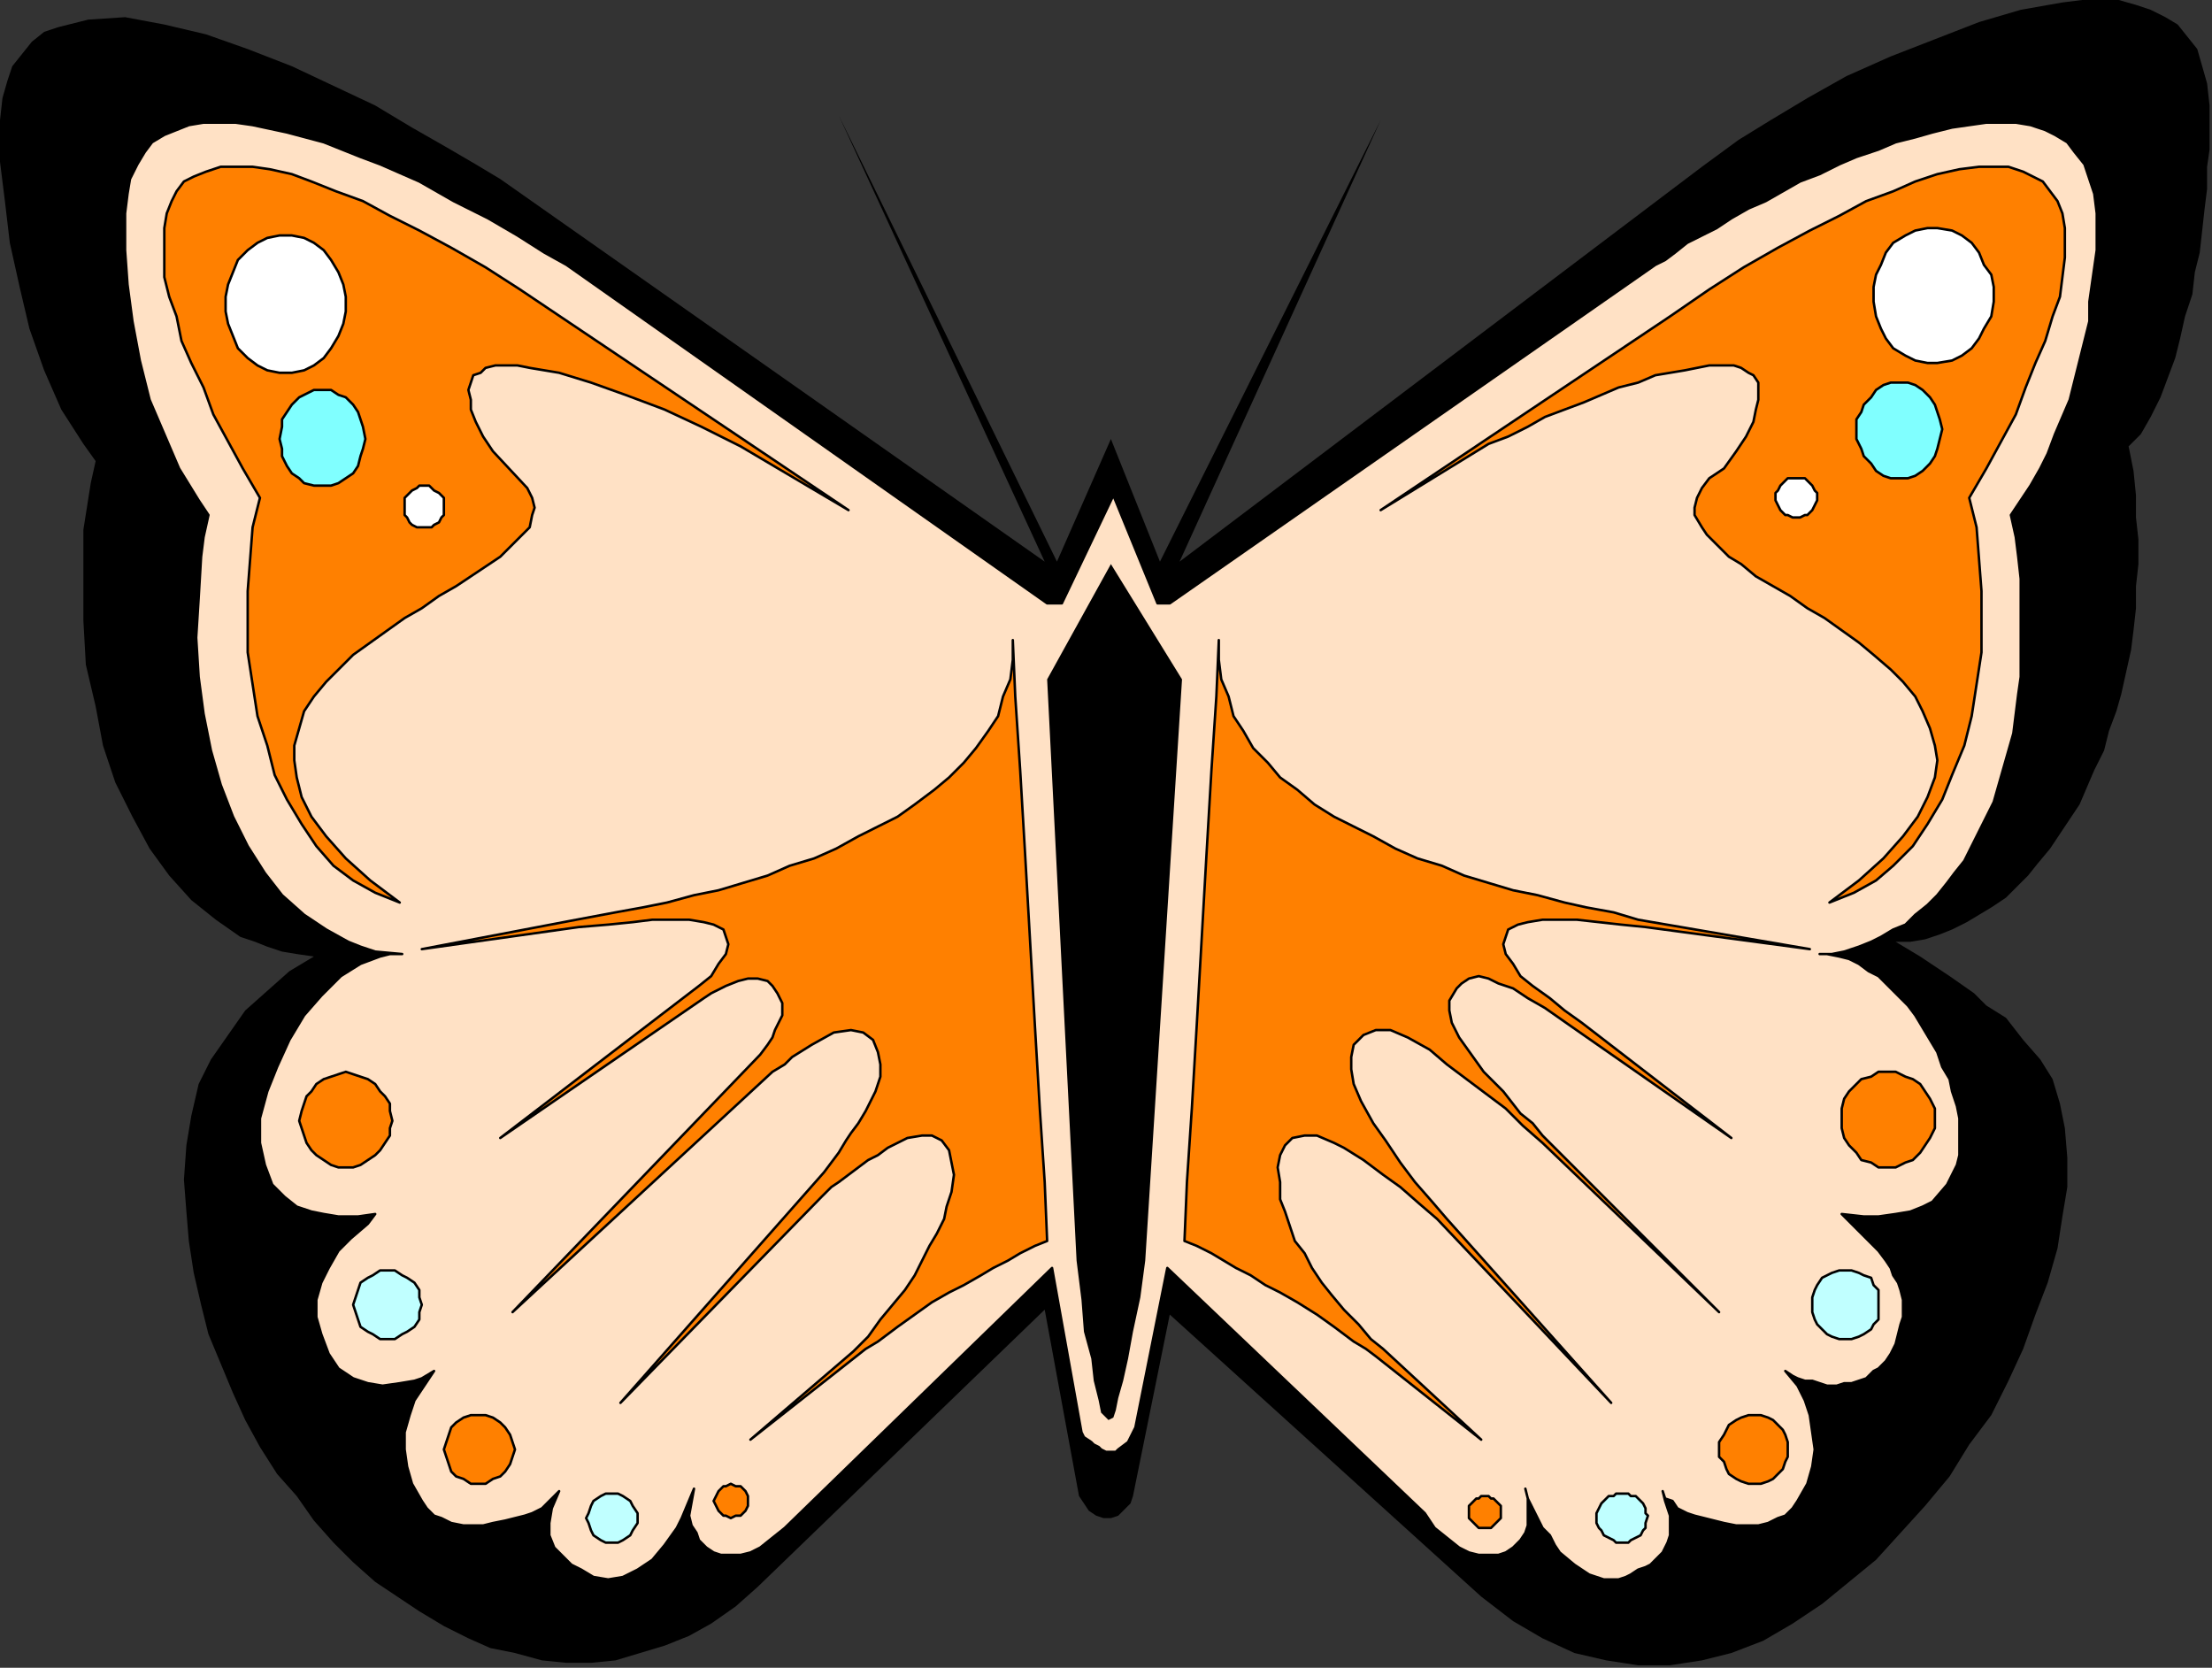 <?xml version="1.0" encoding="UTF-8" standalone="no"?>
<svg
   xmlns:dc="http://purl.org/dc/elements/1.1/"
   xmlns:cc="http://creativecommons.org/ns#"
   xmlns:rdf="http://www.w3.org/1999/02/22-rdf-syntax-ns#"
   xmlns:svg="http://www.w3.org/2000/svg"
   xmlns="http://www.w3.org/2000/svg"
   xmlns:sodipodi="http://sodipodi.sourceforge.net/DTD/sodipodi-0.dtd"
   xmlns:inkscape="http://www.inkscape.org/namespaces/inkscape"
   version="1.0"
   width="238.654mm"
   height="179.917mm"
   id="svg53"
   sodipodi:docname="BUTTR002.WMF">
  <rect width="100%" height="100%" fill="#333333" stroke="none"/>
  <sodipodi:namedview
     pagecolor="#ffffff"
     bordercolor="#666666"
     borderopacity="1"
     objecttolerance="10"
     gridtolerance="10"
     guidetolerance="10"
     inkscape:pageopacity="0"
     inkscape:pageshadow="2"
     inkscape:window-width="640"
     inkscape:window-height="480"
     id="namedview55" />
  <defs
     id="defs3">
    <pattern
       id="WMFhbasepattern"
       patternUnits="userSpaceOnUse"
       width="6"
       height="6"
       x="0"
       y="0" />
  </defs>
  <path
     style="fill:none;stroke:none;"
     d="  M 0,682   L 0,682   L 0,682   L 0,682   z "
     id="path5" />
  <path
     style="fill:#000000;fill-rule:evenodd;fill-opacity:1;stroke:none;"
     d="  M 440,610   L 426,534   L 309,647   L 300,655   L 290,662   L 281,667   L 271,671   L 261,674   L 251,677   L 241,678   L 231,678   L 221,677   L 210,674   L 200,672   L 191,668   L 181,663   L 171,657   L 162,651   L 153,645   L 144,637   L 136,629   L 128,620   L 121,610   L 113,601   L 106,590   L 100,579   L 95,568   L 90,556   L 85,544   L 82,532   L 79,519   L 77,506   L 76,494   L 75,481   L 76,467   L 78,455   L 81,442   L 86,432   L 93,422   L 100,412   L 109,404   L 118,396   L 123,393   L 128,390   L 121,389   L 115,388   L 109,386   L 104,384   L 98,382   L 88,375   L 78,367   L 69,357   L 61,346   L 54,333   L 47,319   L 42,304   L 39,288   L 35,271   L 34,253   L 34,235   L 34,216   L 37,197   L 39,188   L 34,181   L 25,167   L 18,151   L 12,134   L 8,117   L 4,99   L 2,82   L 0,66   L 0,49   L 1,40   L 3,33   L 5,27   L 9,22   L 13,17   L 18,13   L 24,11   L 36,8   L 51,7   L 67,10   L 84,14   L 101,20   L 119,27   L 136,35   L 153,43   L 168,52   L 182,60   L 194,67   L 204,73   L 426,229   L 342,47   L 431,229   L 453,179   L 473,229   L 563,49   L 481,229   L 694,68   L 709,57   L 722,49   L 737,40   L 753,31   L 771,23   L 789,16   L 807,9   L 824,4   L 841,1   L 849,0   L 857,0   L 864,0   L 871,2   L 877,4   L 883,7   L 888,10   L 892,15   L 896,20   L 898,27   L 900,34   L 901,43   L 901,61   L 900,68   L 900,77   L 899,85   L 898,94   L 897,103   L 895,111   L 894,120   L 891,129   L 889,138   L 887,146   L 884,154   L 881,162   L 877,170   L 873,177   L 868,182   L 870,192   L 871,202   L 871,211   L 872,220   L 872,230   L 871,239   L 871,248   L 870,257   L 869,265   L 867,274   L 865,283   L 863,290   L 860,298   L 858,306   L 854,314   L 851,321   L 848,328   L 844,334   L 840,340   L 836,346   L 831,352   L 827,357   L 822,362   L 818,366   L 812,370   L 807,373   L 802,376   L 796,379   L 791,381   L 785,383   L 779,384   L 773,384   L 783,390   L 789,394   L 795,398   L 805,405   L 810,410   L 818,415   L 825,424   L 832,432   L 837,440   L 840,450   L 842,460   L 843,472   L 843,484   L 841,496   L 839,509   L 835,523   L 830,536   L 825,550   L 819,563   L 812,577   L 803,589   L 795,602   L 785,614   L 775,625   L 765,636   L 754,645   L 743,654   L 731,662   L 719,669   L 706,674   L 694,677   L 681,679   L 668,679   L 655,677   L 642,674   L 629,668   L 617,661   L 604,651   L 477,536   L 462,610   L 461,613   L 456,618   L 453,619   L 450,619   L 447,618   L 444,616   L 442,613   L 440,610  z "
     id="path7" />
  <path
     style="fill:#ffe1c5;fill-rule:evenodd;fill-opacity:1;stroke:#000000;stroke-width:1px;stroke-linecap:round;stroke-linejoin:round;stroke-miterlimit:4;stroke-dasharray:none;stroke-opacity:1;"
     d="  M 463,582   L 476,517   L 581,617   L 585,623   L 590,627   L 595,631   L 599,633   L 603,634   L 607,634   L 611,634   L 614,633   L 617,631   L 620,628   L 622,625   L 623,622   L 623,618   L 623,615   L 623,611   L 622,607   L 623,611   L 625,615   L 627,619   L 629,623   L 632,626   L 634,630   L 636,633   L 642,638   L 645,640   L 648,642   L 651,643   L 654,644   L 660,644   L 663,643   L 665,642   L 668,640   L 671,639   L 673,638   L 675,636   L 677,634   L 678,633   L 679,631   L 680,629   L 681,626   L 681,624   L 681,621   L 681,618   L 680,615   L 679,612   L 678,608   L 679,611   L 682,612   L 684,615   L 688,617   L 691,618   L 695,619   L 699,620   L 703,621   L 708,622   L 717,622   L 721,621   L 725,619   L 728,618   L 731,615   L 733,612   L 737,605   L 739,598   L 740,591   L 739,584   L 738,577   L 736,571   L 733,565   L 728,559   L 731,561   L 733,562   L 736,563   L 739,563   L 742,564   L 745,565   L 749,565   L 752,564   L 755,564   L 758,563   L 761,562   L 764,559   L 766,558   L 769,555   L 771,552   L 773,548   L 774,544   L 775,540   L 776,537   L 776,530   L 775,526   L 774,523   L 772,520   L 771,517   L 769,514   L 766,510   L 764,508   L 761,505   L 758,502   L 755,499   L 751,495   L 760,496   L 766,496   L 773,495   L 779,494   L 784,492   L 788,490   L 794,483   L 796,479   L 798,475   L 799,471   L 799,466   L 799,461   L 799,456   L 798,451   L 796,445   L 795,440   L 792,435   L 790,429   L 787,424   L 784,419   L 781,414   L 778,410   L 774,406   L 770,402   L 766,398   L 762,396   L 758,393   L 754,391   L 750,390   L 745,389   L 742,389   L 747,389   L 752,388   L 758,386   L 763,384   L 767,382   L 772,379   L 777,377   L 781,373   L 786,369   L 790,365   L 794,360   L 797,356   L 801,351   L 804,345   L 807,339   L 810,333   L 813,327   L 815,320   L 817,313   L 819,306   L 821,299   L 822,291   L 823,283   L 824,276   L 824,268   L 824,244   L 824,236   L 823,227   L 822,219   L 820,210   L 824,204   L 828,198   L 832,191   L 835,185   L 838,177   L 841,170   L 844,163   L 846,155   L 848,147   L 850,139   L 852,131   L 852,123   L 853,116   L 854,109   L 855,102   L 855,87   L 854,79   L 852,73   L 850,67   L 846,62   L 843,58   L 838,55   L 834,53   L 828,51   L 822,50   L 816,50   L 810,50   L 803,51   L 796,52   L 788,54   L 781,56   L 773,58   L 766,61   L 757,64   L 750,67   L 742,71   L 734,74   L 727,78   L 720,82   L 713,85   L 706,89   L 700,93   L 694,96   L 688,99   L 683,103   L 679,106   L 675,108   L 477,246   L 472,246   L 454,202   L 433,246   L 427,246   L 231,108   L 222,103   L 211,96   L 199,89   L 185,82   L 171,74   L 155,67   L 147,64   L 132,58   L 117,54   L 103,51   L 96,50   L 89,50   L 83,50   L 77,51   L 72,53   L 67,55   L 62,58   L 59,62   L 56,67   L 53,73   L 52,79   L 51,87   L 51,102   L 52,116   L 54,131   L 57,147   L 61,163   L 67,177   L 73,191   L 81,204   L 85,210   L 83,219   L 82,227   L 81,244   L 80,260   L 81,276   L 83,291   L 86,306   L 90,320   L 95,333   L 101,345   L 108,356   L 115,365   L 124,373   L 133,379   L 142,384   L 147,386   L 153,388   L 164,389   L 159,389   L 155,390   L 147,393   L 139,398   L 131,406   L 124,414   L 118,424   L 113,435   L 109,445   L 106,456   L 106,466   L 108,475   L 111,483   L 116,488   L 121,492   L 127,494   L 132,495   L 138,496   L 146,496   L 153,495   L 150,499   L 143,505   L 138,510   L 134,517   L 131,523   L 129,530   L 129,537   L 131,544   L 134,552   L 138,558   L 144,562   L 150,564   L 156,565   L 163,564   L 169,563   L 172,562   L 177,559   L 173,565   L 169,571   L 167,577   L 165,584   L 165,591   L 166,598   L 168,605   L 172,612   L 174,615   L 177,618   L 180,619   L 184,621   L 189,622   L 197,622   L 201,621   L 206,620   L 210,619   L 214,618   L 217,617   L 221,615   L 228,608   L 225,615   L 224,621   L 224,626   L 226,631   L 229,634   L 233,638   L 237,640   L 242,643   L 248,644   L 254,643   L 260,640   L 266,636   L 271,630   L 276,623   L 278,619   L 283,607   L 281,618   L 282,622   L 284,625   L 285,628   L 288,631   L 291,633   L 294,634   L 298,634   L 302,634   L 306,633   L 310,631   L 315,627   L 320,623   L 429,517   L 441,584   L 442,586   L 445,588   L 446,589   L 448,590   L 449,591   L 451,592   L 452,592   L 454,592   L 455,592   L 456,591   L 460,588   L 461,586   L 462,584   L 463,582  z "
     id="path9" />
  <path
     style="fill:#c0ffff;fill-rule:evenodd;fill-opacity:1;stroke:#000000;stroke-width:1px;stroke-linecap:round;stroke-linejoin:round;stroke-miterlimit:4;stroke-dasharray:none;stroke-opacity:1;"
     d="  M 172,532   L 171,529   L 171,526   L 169,523   L 166,521   L 164,520   L 161,518   L 158,518   L 155,518   L 152,520   L 150,521   L 147,523   L 146,526   L 145,529   L 144,532   L 145,535   L 146,538   L 147,541   L 150,543   L 152,544   L 155,546   L 158,546   L 161,546   L 164,544   L 166,543   L 169,541   L 171,538   L 171,535   L 172,532  z "
     id="path11" />
  <path
     style="fill:#c0ffff;fill-rule:evenodd;fill-opacity:1;stroke:#000000;stroke-width:1px;stroke-linecap:round;stroke-linejoin:round;stroke-miterlimit:4;stroke-dasharray:none;stroke-opacity:1;"
     d="  M 753,518   L 750,518   L 747,519   L 745,520   L 743,521   L 741,524   L 740,526   L 739,529   L 739,535   L 740,538   L 741,540   L 743,542   L 745,544   L 747,545   L 750,546   L 753,546   L 755,546   L 758,545   L 760,544   L 763,542   L 764,540   L 766,538   L 766,535   L 766,529   L 766,526   L 764,524   L 763,521   L 760,520   L 758,519   L 755,518   L 753,518  z "
     id="path13" />
  <path
     style="fill:#ff8000;fill-rule:evenodd;fill-opacity:1;stroke:#000000;stroke-width:1px;stroke-linecap:round;stroke-linejoin:round;stroke-miterlimit:4;stroke-dasharray:none;stroke-opacity:1;"
     d="  M 210,591   L 209,588   L 208,585   L 206,582   L 204,580   L 201,578   L 198,577   L 195,577   L 192,577   L 189,578   L 186,580   L 184,582   L 183,585   L 182,588   L 181,591   L 182,594   L 183,597   L 184,600   L 186,602   L 189,603   L 192,605   L 195,605   L 198,605   L 201,603   L 204,602   L 206,600   L 208,597   L 209,594   L 210,591  z "
     id="path15" />
  <path
     style="fill:#ff8000;fill-rule:evenodd;fill-opacity:1;stroke:#000000;stroke-width:1px;stroke-linecap:round;stroke-linejoin:round;stroke-miterlimit:4;stroke-dasharray:none;stroke-opacity:1;"
     d="  M 715,577   L 713,577   L 710,578   L 708,579   L 705,581   L 704,583   L 703,585   L 701,588   L 701,594   L 703,596   L 704,599   L 705,601   L 708,603   L 710,604   L 713,605   L 718,605   L 721,604   L 723,603   L 725,601   L 727,599   L 728,596   L 729,594   L 729,588   L 728,585   L 727,583   L 725,581   L 723,579   L 721,578   L 718,577   L 715,577  z "
     id="path17" />
  <path
     style="fill:#c0ffff;fill-rule:evenodd;fill-opacity:1;stroke:#000000;stroke-width:1px;stroke-linecap:round;stroke-linejoin:round;stroke-miterlimit:4;stroke-dasharray:none;stroke-opacity:1;"
     d="  M 260,619   L 260,617   L 258,614   L 257,612   L 254,610   L 252,609   L 249,609   L 247,609   L 245,610   L 242,612   L 241,614   L 240,617   L 239,619   L 240,621   L 241,624   L 242,626   L 245,628   L 247,629   L 249,629   L 252,629   L 254,628   L 257,626   L 258,624   L 260,621   L 260,619  z "
     id="path19" />
  <path
     style="fill:#c0ffff;fill-rule:evenodd;fill-opacity:1;stroke:#000000;stroke-width:1px;stroke-linecap:round;stroke-linejoin:round;stroke-miterlimit:4;stroke-dasharray:none;stroke-opacity:1;"
     d="  M 661,609   L 659,609   L 658,610   L 656,610   L 653,613   L 652,615   L 651,617   L 651,621   L 652,623   L 653,624   L 654,626   L 656,627   L 658,628   L 659,629   L 664,629   L 665,628   L 667,627   L 669,626   L 670,624   L 671,623   L 671,621   L 672,618   L 671,617   L 671,615   L 670,613   L 667,610   L 665,610   L 664,609   L 661,609  z "
     id="path21" />
  <path
     style="fill:#ff8000;fill-rule:evenodd;fill-opacity:1;stroke:#000000;stroke-width:1px;stroke-linecap:round;stroke-linejoin:round;stroke-miterlimit:4;stroke-dasharray:none;stroke-opacity:1;"
     d="  M 305,612   L 305,610   L 304,608   L 302,606   L 300,606   L 298,605   L 296,606   L 295,606   L 293,608   L 292,610   L 291,612   L 292,614   L 293,616   L 295,618   L 296,618   L 298,619   L 300,618   L 302,618   L 304,616   L 305,614   L 305,612  z "
     id="path23" />
  <path
     style="fill:#ff8000;fill-rule:evenodd;fill-opacity:1;stroke:#000000;stroke-width:1px;stroke-linecap:round;stroke-linejoin:round;stroke-miterlimit:4;stroke-dasharray:none;stroke-opacity:1;"
     d="  M 605,610   L 604,610   L 603,611   L 602,611   L 601,612   L 600,613   L 599,614   L 599,615   L 599,618   L 599,619   L 600,620   L 601,621   L 602,622   L 603,623   L 604,623   L 607,623   L 608,623   L 609,622   L 610,621   L 611,620   L 612,619   L 612,618   L 612,615   L 612,614   L 611,613   L 610,612   L 609,611   L 608,611   L 607,610   L 605,610  z "
     id="path25" />
  <path
     style="fill:#ff8000;fill-rule:evenodd;fill-opacity:1;stroke:#000000;stroke-width:1px;stroke-linecap:round;stroke-linejoin:round;stroke-miterlimit:4;stroke-dasharray:none;stroke-opacity:1;"
     d="  M 160,457   L 159,453   L 159,450   L 157,447   L 155,445   L 153,442   L 150,440   L 147,439   L 144,438   L 141,437   L 138,438   L 135,439   L 132,440   L 129,442   L 127,445   L 125,447   L 124,450   L 123,453   L 122,457   L 123,460   L 124,463   L 125,466   L 127,469   L 129,471   L 132,473   L 135,475   L 138,476   L 141,476   L 144,476   L 147,475   L 150,473   L 153,471   L 155,469   L 157,466   L 159,463   L 159,460   L 160,457  z "
     id="path27" />
  <path
     style="fill:#ff8000;fill-rule:evenodd;fill-opacity:1;stroke:#000000;stroke-width:1px;stroke-linecap:round;stroke-linejoin:round;stroke-miterlimit:4;stroke-dasharray:none;stroke-opacity:1;"
     d="  M 770,437   L 766,437   L 763,439   L 759,440   L 757,442   L 754,445   L 752,448   L 751,452   L 751,456   L 751,460   L 752,464   L 754,467   L 757,470   L 759,473   L 763,474   L 766,476   L 770,476   L 773,476   L 777,474   L 780,473   L 783,470   L 785,467   L 787,464   L 789,460   L 789,456   L 789,452   L 787,448   L 785,445   L 783,442   L 780,440   L 777,439   L 773,437   L 770,437  z "
     id="path29" />
  <path
     style="fill:#000000;fill-rule:evenodd;fill-opacity:1;stroke:none;"
     d="  M 453,230   L 482,277   L 467,514   L 465,529   L 462,543   L 460,554   L 458,563   L 456,570   L 455,575   L 454,578   L 452,579   L 451,578   L 449,576   L 448,571   L 446,563   L 445,554   L 442,543   L 441,530   L 439,514   L 427,277   L 453,230  z "
     id="path31" />
  <path
     style="fill:#ff8000;fill-rule:evenodd;fill-opacity:1;stroke:#000000;stroke-width:1px;stroke-linecap:round;stroke-linejoin:round;stroke-miterlimit:4;stroke-dasharray:none;stroke-opacity:1;"
     d="  M 346,208   L 212,118   L 198,109   L 184,101   L 171,94   L 159,88   L 148,82   L 137,78   L 127,74   L 119,71   L 110,69   L 103,68   L 96,68   L 90,68   L 84,70   L 79,72   L 75,74   L 72,78   L 70,82   L 68,87   L 67,93   L 67,99   L 67,105   L 67,113   L 69,121   L 72,129   L 74,139   L 78,148   L 83,158   L 87,169   L 93,180   L 99,191   L 106,203   L 103,215   L 102,228   L 101,241   L 101,253   L 101,266   L 103,279   L 105,292   L 109,304   L 112,316   L 117,326   L 123,336   L 129,345   L 136,353   L 144,359   L 153,364   L 163,368   L 151,359   L 141,350   L 133,341   L 127,333   L 123,325   L 121,317   L 120,310   L 120,304   L 122,297   L 124,290   L 128,284   L 133,278   L 138,273   L 144,267   L 151,262   L 158,257   L 165,252   L 172,248   L 179,243   L 186,239   L 192,235   L 204,227   L 213,218   L 216,215   L 217,210   L 218,207   L 217,203   L 215,199   L 201,184   L 197,178   L 194,172   L 192,167   L 192,163   L 191,159   L 192,156   L 193,153   L 196,152   L 198,150   L 202,149   L 206,149   L 211,149   L 216,150   L 222,151   L 228,152   L 241,156   L 255,161   L 271,167   L 286,174   L 302,182   L 346,208  z "
     id="path33" />
  <path
     style="fill:#ff8000;fill-rule:evenodd;fill-opacity:1;stroke:#000000;stroke-width:1px;stroke-linecap:round;stroke-linejoin:round;stroke-miterlimit:4;stroke-dasharray:none;stroke-opacity:1;"
     d="  M 563,208   L 681,129   L 697,118   L 711,109   L 725,101   L 738,94   L 750,88   L 761,82   L 772,78   L 781,74   L 790,71   L 799,69   L 807,68   L 813,68   L 819,68   L 825,70   L 829,72   L 833,74   L 836,78   L 839,82   L 841,87   L 842,93   L 842,99   L 842,105   L 841,113   L 840,121   L 837,129   L 834,139   L 830,148   L 826,158   L 822,169   L 816,180   L 810,191   L 803,203   L 806,215   L 807,228   L 808,241   L 808,253   L 808,266   L 806,279   L 804,292   L 801,304   L 796,316   L 792,326   L 786,336   L 780,345   L 772,353   L 765,359   L 756,364   L 746,368   L 758,359   L 768,350   L 776,341   L 782,333   L 786,325   L 789,317   L 790,310   L 789,304   L 787,297   L 784,290   L 781,284   L 776,278   L 771,273   L 764,267   L 758,262   L 751,257   L 744,252   L 737,248   L 730,243   L 723,239   L 716,235   L 710,230   L 705,227   L 700,222   L 696,218   L 694,215   L 691,210   L 691,207   L 692,203   L 694,199   L 697,195   L 703,191   L 708,184   L 712,178   L 715,172   L 716,167   L 717,163   L 717,159   L 717,156   L 715,153   L 713,152   L 710,150   L 707,149   L 703,149   L 697,149   L 692,150   L 687,151   L 681,152   L 675,153   L 668,156   L 660,158   L 653,161   L 646,164   L 638,167   L 630,170   L 623,174   L 615,178   L 607,181   L 563,208  z "
     id="path35" />
  <path
     style="fill:#ffffff;fill-rule:evenodd;fill-opacity:1;stroke:#000000;stroke-width:1px;stroke-linecap:round;stroke-linejoin:round;stroke-miterlimit:4;stroke-dasharray:none;stroke-opacity:1;"
     d="  M 788,93   L 786,93   L 781,94   L 777,96   L 772,99   L 769,103   L 767,108   L 765,112   L 764,117   L 764,123   L 765,129   L 767,134   L 769,138   L 772,142   L 777,145   L 781,147   L 786,148   L 790,148   L 796,147   L 800,145   L 804,142   L 807,138   L 809,134   L 812,129   L 813,123   L 813,117   L 812,112   L 809,108   L 807,103   L 804,99   L 800,96   L 796,94   L 790,93   L 788,93  z "
     id="path37" />
  <path
     style="fill:#ffffff;fill-rule:evenodd;fill-opacity:1;stroke:#000000;stroke-width:1px;stroke-linecap:round;stroke-linejoin:round;stroke-miterlimit:4;stroke-dasharray:none;stroke-opacity:1;"
     d="  M 116,96   L 114,96   L 109,97   L 105,99   L 101,102   L 97,106   L 95,111   L 93,116   L 92,121   L 92,127   L 93,132   L 95,137   L 97,142   L 101,146   L 105,149   L 109,151   L 114,152   L 119,152   L 124,151   L 128,149   L 132,146   L 135,142   L 138,137   L 140,132   L 141,127   L 141,121   L 140,116   L 138,111   L 135,106   L 132,102   L 128,99   L 124,97   L 119,96   L 116,96  z "
     id="path39" />
  <path
     style="fill:#ff8000;fill-rule:evenodd;fill-opacity:1;stroke:#000000;stroke-width:1px;stroke-linecap:round;stroke-linejoin:round;stroke-miterlimit:4;stroke-dasharray:none;stroke-opacity:1;"
     d="  M 413,261   L 414,284   L 416,314   L 418,348   L 420,383   L 422,418   L 424,452   L 426,482   L 427,506   L 422,508   L 416,511   L 411,514   L 405,517   L 400,520   L 393,524   L 387,527   L 380,531   L 373,536   L 366,541   L 358,547   L 353,550   L 306,587   L 348,551   L 354,545   L 359,538   L 364,532   L 369,526   L 373,520   L 376,514   L 379,508   L 382,503   L 385,497   L 386,492   L 388,486   L 389,479   L 388,474   L 387,469   L 384,465   L 380,463   L 376,463   L 370,464   L 362,468   L 358,471   L 354,473   L 350,476   L 346,479   L 342,482   L 339,484   L 335,488   L 253,572   L 336,478   L 339,474   L 342,470   L 345,465   L 347,462   L 350,458   L 353,453   L 355,449   L 357,445   L 359,439   L 359,434   L 358,429   L 356,424   L 352,421   L 347,420   L 340,421   L 331,426   L 323,431   L 320,434   L 315,437   L 209,535   L 310,430   L 313,426   L 315,423   L 316,420   L 319,414   L 319,409   L 317,405   L 315,402   L 313,400   L 309,399   L 305,399   L 301,400   L 296,402   L 290,405   L 287,407   L 204,464   L 285,402   L 290,398   L 293,393   L 296,389   L 297,385   L 296,382   L 295,379   L 291,377   L 287,376   L 281,375   L 274,375   L 266,375   L 258,376   L 248,377   L 236,378   L 172,387   L 235,375   L 251,372   L 262,370   L 272,368   L 283,365   L 293,363   L 303,360   L 313,357   L 322,353   L 332,350   L 341,346   L 350,341   L 358,337   L 366,333   L 373,328   L 381,322   L 387,317   L 393,311   L 398,305   L 403,298   L 407,292   L 409,284   L 412,277   L 413,269   L 413,261  z "
     id="path41" />
  <path
     style="fill:#ff8000;fill-rule:evenodd;fill-opacity:1;stroke:#000000;stroke-width:1px;stroke-linecap:round;stroke-linejoin:round;stroke-miterlimit:4;stroke-dasharray:none;stroke-opacity:1;"
     d="  M 497,261   L 496,284   L 494,314   L 492,348   L 490,383   L 488,418   L 486,452   L 484,482   L 483,506   L 488,508   L 494,511   L 499,514   L 504,517   L 510,520   L 516,524   L 522,527   L 529,531   L 537,536   L 544,541   L 552,547   L 557,550   L 561,553   L 604,587   L 564,550   L 559,546   L 554,540   L 548,534   L 543,528   L 539,523   L 535,517   L 532,511   L 528,506   L 526,500   L 524,494   L 522,489   L 522,482   L 521,476   L 522,471   L 524,467   L 527,464   L 532,463   L 537,463   L 544,466   L 548,468   L 556,473   L 564,479   L 571,484   L 579,491   L 586,497   L 657,572   L 590,497   L 584,490   L 577,482   L 571,474   L 565,465   L 560,458   L 555,449   L 552,442   L 551,436   L 551,431   L 552,426   L 556,422   L 561,420   L 567,420   L 574,423   L 583,428   L 590,434   L 598,440   L 606,446   L 614,452   L 621,459   L 629,466   L 701,535   L 629,463   L 625,458   L 620,454   L 613,445   L 605,437   L 600,430   L 595,423   L 592,417   L 591,412   L 591,408   L 594,403   L 596,401   L 599,399   L 603,398   L 607,399   L 611,401   L 617,403   L 623,407   L 630,411   L 640,418   L 706,464   L 645,417   L 638,412   L 632,407   L 625,402   L 620,398   L 617,393   L 614,389   L 613,385   L 614,382   L 615,379   L 619,377   L 623,376   L 629,375   L 635,375   L 643,375   L 652,376   L 661,377   L 671,378   L 738,387   L 668,375   L 658,372   L 647,370   L 638,368   L 627,365   L 617,363   L 607,360   L 597,357   L 588,353   L 578,350   L 569,346   L 560,341   L 552,337   L 544,333   L 536,328   L 529,322   L 522,317   L 517,311   L 511,305   L 507,298   L 503,292   L 501,284   L 498,277   L 497,269   L 497,261  z "
     id="path43" />
  <path
     style="fill:#ffffff;fill-rule:evenodd;fill-opacity:1;stroke:#000000;stroke-width:1px;stroke-linecap:round;stroke-linejoin:round;stroke-miterlimit:4;stroke-dasharray:none;stroke-opacity:1;"
     d="  M 181,207   L 181,205   L 181,203   L 180,202   L 179,201   L 177,200   L 176,199   L 175,198   L 171,198   L 170,199   L 168,200   L 167,201   L 166,202   L 165,203   L 165,205   L 165,209   L 165,210   L 166,211   L 167,213   L 168,214   L 170,215   L 171,215   L 175,215   L 176,215   L 177,214   L 179,213   L 180,211   L 181,210   L 181,209   L 181,207  z "
     id="path45" />
  <path
     style="fill:#ffffff;fill-rule:evenodd;fill-opacity:1;stroke:#000000;stroke-width:1px;stroke-linecap:round;stroke-linejoin:round;stroke-miterlimit:4;stroke-dasharray:none;stroke-opacity:1;"
     d="  M 733,195   L 731,195   L 729,195   L 728,196   L 727,197   L 726,198   L 725,200   L 724,201   L 724,204   L 725,206   L 726,208   L 727,209   L 728,210   L 729,210   L 731,211   L 734,211   L 736,210   L 737,210   L 738,209   L 739,208   L 740,206   L 741,204   L 741,201   L 740,200   L 739,198   L 738,197   L 737,196   L 736,195   L 734,195   L 733,195  z "
     id="path47" />
  <path
     style="fill:#80ffff;fill-rule:evenodd;fill-opacity:1;stroke:#000000;stroke-width:1px;stroke-linecap:round;stroke-linejoin:round;stroke-miterlimit:4;stroke-dasharray:none;stroke-opacity:1;"
     d="  M 149,179   L 148,174   L 147,171   L 146,168   L 144,165   L 141,162   L 138,161   L 135,159   L 131,159   L 128,159   L 124,161   L 122,162   L 119,165   L 117,168   L 115,171   L 115,174   L 114,179   L 115,183   L 115,186   L 117,190   L 119,193   L 122,195   L 124,197   L 128,198   L 131,198   L 135,198   L 138,197   L 141,195   L 144,193   L 146,190   L 147,186   L 148,183   L 149,179  z "
     id="path49" />
  <path
     style="fill:#80ffff;fill-rule:evenodd;fill-opacity:1;stroke:#000000;stroke-width:1px;stroke-linecap:round;stroke-linejoin:round;stroke-miterlimit:4;stroke-dasharray:none;stroke-opacity:1;"
     d="  M 774,156   L 771,156   L 768,157   L 765,159   L 763,162   L 760,165   L 759,168   L 757,171   L 757,179   L 759,183   L 760,186   L 763,189   L 765,192   L 768,194   L 771,195   L 774,195   L 778,195   L 781,194   L 784,192   L 787,189   L 789,186   L 790,183   L 791,179   L 792,175   L 791,171   L 790,168   L 789,165   L 787,162   L 784,159   L 781,157   L 778,156   L 774,156  z "
     id="path51" />
</svg>
